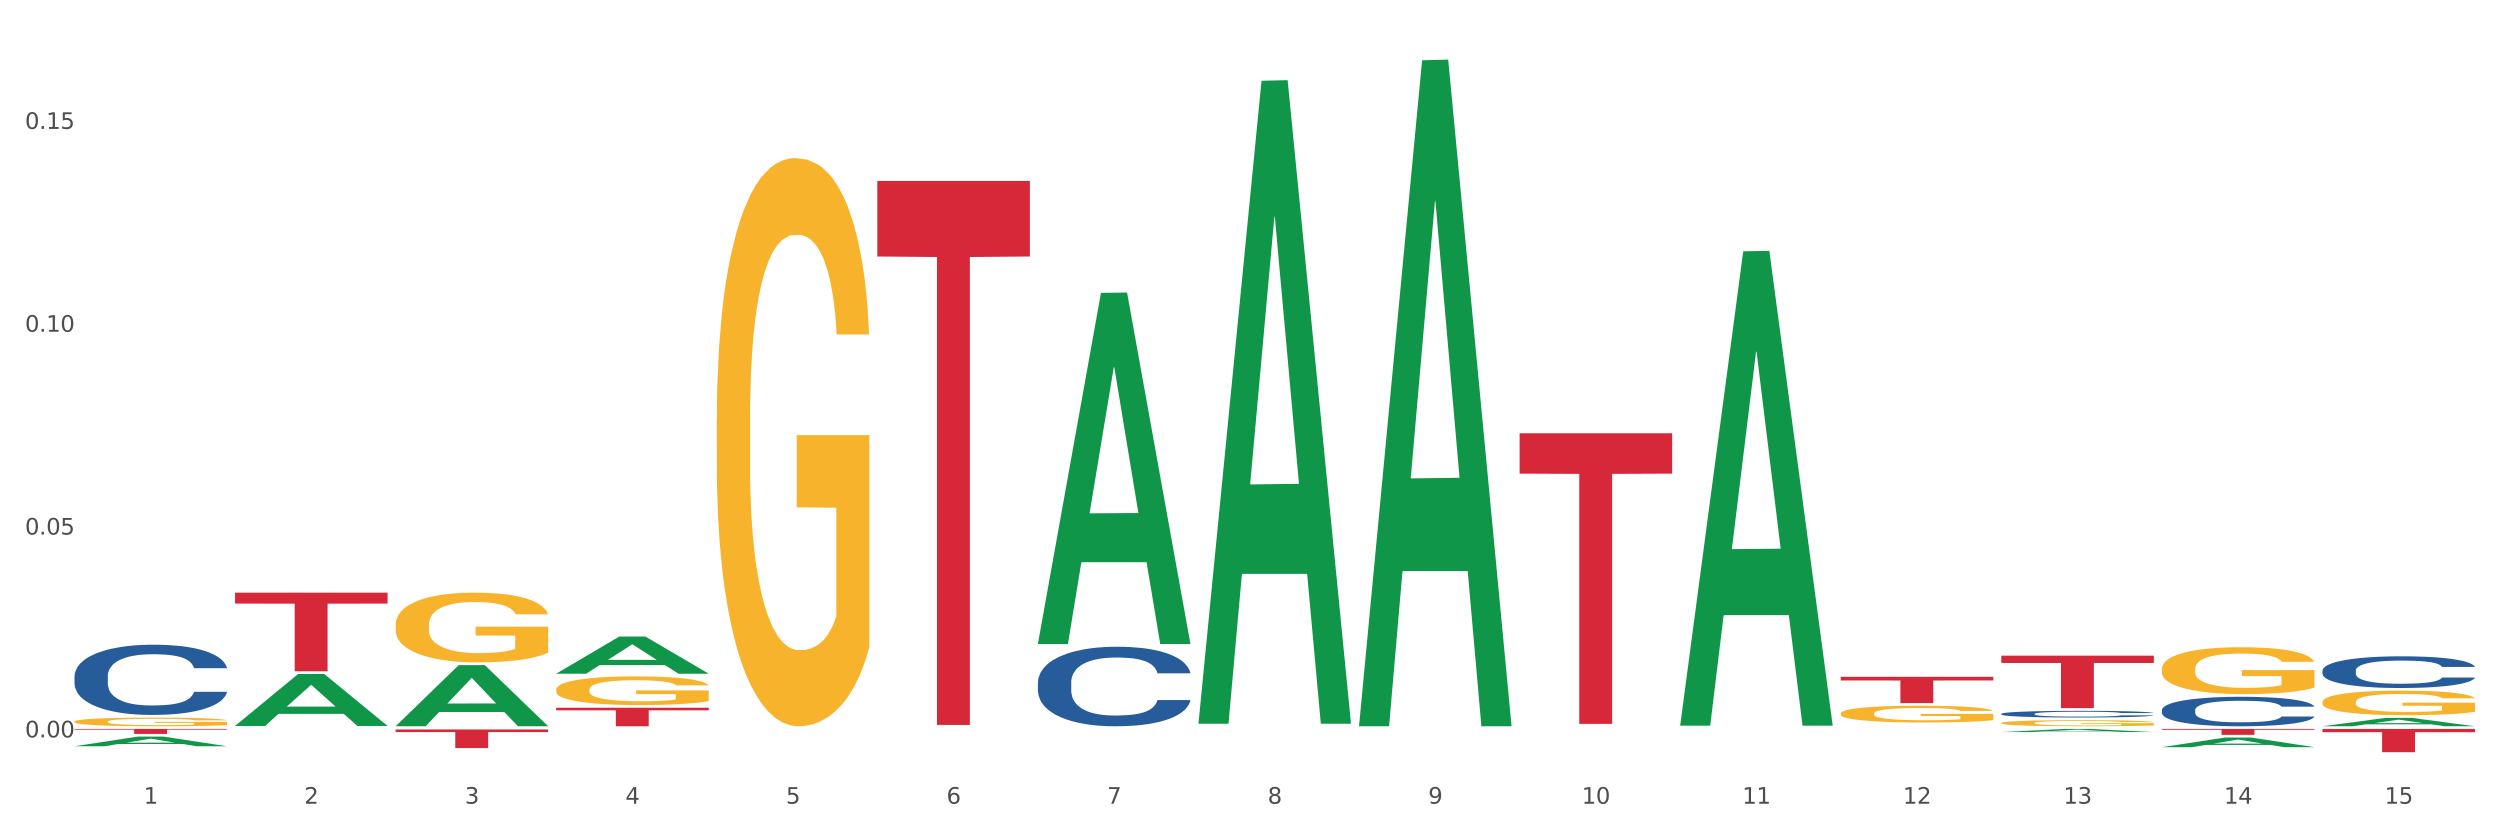 <?xml version="1.0" encoding="utf-8" standalone="no"?>
<!DOCTYPE svg PUBLIC "-//W3C//DTD SVG 1.1//EN"
  "http://www.w3.org/Graphics/SVG/1.1/DTD/svg11.dtd">
<svg xmlns:xlink="http://www.w3.org/1999/xlink" width="1080pt" height="360pt" viewBox="0 0 1080 360" xmlns="http://www.w3.org/2000/svg" version="1.1">
 <rect x="0" y="0" width="1080" height="360" fill="#333333" stroke="none"/>
 <defs>
  <style type="text/css">*{stroke-linejoin: round; stroke-linecap: butt}</style>
 </defs>
 <g id="figure_1">
  <g id="patch_1">
   <path d="M 0 360 
L 1080 360 
L 1080 0 
L 0 0 
z
" style="fill: #ffffff; stroke: #ffffff; stroke-linejoin: miter"/>
  </g>
  <g id="axes_1">
   <g id="matplotlib.axis_1">
    <g id="xtick_1">
     <g id="text_1">
      <!-- 1 -->
      <g style="fill: #4d4d4d" transform="translate(62.07 347.204) scale(0.096 -0.096)">
       <defs>
        <path id="DejaVuSans-31" d="M 794 531 
L 1825 531 
L 1825 4091 
L 703 3866 
L 703 4441 
L 1819 4666 
L 2450 4666 
L 2450 531 
L 3481 531 
L 3481 0 
L 794 0 
L 794 531 
z
" transform="scale(0.016)"/>
       </defs>
       <use xlink:href="#DejaVuSans-31"/>
      </g>
     </g>
    </g>
    <g id="xtick_2">
     <g id="text_2">
      <!-- 2 -->
      <g style="fill: #4d4d4d" transform="translate(131.436 347.204) scale(0.096 -0.096)">
       <defs>
        <path id="DejaVuSans-32" d="M 1228 531 
L 3431 531 
L 3431 0 
L 469 0 
L 469 531 
Q 828 903 1448 1529 
Q 2069 2156 2228 2338 
Q 2531 2678 2651 2914 
Q 2772 3150 2772 3378 
Q 2772 3750 2511 3984 
Q 2250 4219 1831 4219 
Q 1534 4219 1204 4116 
Q 875 4013 500 3803 
L 500 4441 
Q 881 4594 1212 4672 
Q 1544 4750 1819 4750 
Q 2544 4750 2975 4387 
Q 3406 4025 3406 3419 
Q 3406 3131 3298 2873 
Q 3191 2616 2906 2266 
Q 2828 2175 2409 1742 
Q 1991 1309 1228 531 
z
" transform="scale(0.016)"/>
       </defs>
       <use xlink:href="#DejaVuSans-32"/>
      </g>
     </g>
    </g>
    <g id="xtick_3">
     <g id="text_3">
      <!-- 3 -->
      <g style="fill: #4d4d4d" transform="translate(200.802 347.204) scale(0.096 -0.096)">
       <defs>
        <path id="DejaVuSans-33" d="M 2597 2516 
Q 3050 2419 3304 2112 
Q 3559 1806 3559 1356 
Q 3559 666 3084 287 
Q 2609 -91 1734 -91 
Q 1441 -91 1130 -33 
Q 819 25 488 141 
L 488 750 
Q 750 597 1062 519 
Q 1375 441 1716 441 
Q 2309 441 2620 675 
Q 2931 909 2931 1356 
Q 2931 1769 2642 2001 
Q 2353 2234 1838 2234 
L 1294 2234 
L 1294 2753 
L 1863 2753 
Q 2328 2753 2575 2939 
Q 2822 3125 2822 3475 
Q 2822 3834 2567 4026 
Q 2313 4219 1838 4219 
Q 1578 4219 1281 4162 
Q 984 4106 628 3988 
L 628 4550 
Q 988 4650 1302 4700 
Q 1616 4750 1894 4750 
Q 2613 4750 3031 4423 
Q 3450 4097 3450 3541 
Q 3450 3153 3228 2886 
Q 3006 2619 2597 2516 
z
" transform="scale(0.016)"/>
       </defs>
       <use xlink:href="#DejaVuSans-33"/>
      </g>
     </g>
    </g>
    <g id="xtick_4">
     <g id="text_4">
      <!-- 4 -->
      <g style="fill: #4d4d4d" transform="translate(270.169 347.204) scale(0.096 -0.096)">
       <defs>
        <path id="DejaVuSans-34" d="M 2419 4116 
L 825 1625 
L 2419 1625 
L 2419 4116 
z
M 2253 4666 
L 3047 4666 
L 3047 1625 
L 3713 1625 
L 3713 1100 
L 3047 1100 
L 3047 0 
L 2419 0 
L 2419 1100 
L 313 1100 
L 313 1709 
L 2253 4666 
z
" transform="scale(0.016)"/>
       </defs>
       <use xlink:href="#DejaVuSans-34"/>
      </g>
     </g>
    </g>
    <g id="xtick_5">
     <g id="text_5">
      <!-- 5 -->
      <g style="fill: #4d4d4d" transform="translate(339.535 347.204) scale(0.096 -0.096)">
       <defs>
        <path id="DejaVuSans-35" d="M 691 4666 
L 3169 4666 
L 3169 4134 
L 1269 4134 
L 1269 2991 
Q 1406 3038 1543 3061 
Q 1681 3084 1819 3084 
Q 2600 3084 3056 2656 
Q 3513 2228 3513 1497 
Q 3513 744 3044 326 
Q 2575 -91 1722 -91 
Q 1428 -91 1123 -41 
Q 819 9 494 109 
L 494 744 
Q 775 591 1075 516 
Q 1375 441 1709 441 
Q 2250 441 2565 725 
Q 2881 1009 2881 1497 
Q 2881 1984 2565 2268 
Q 2250 2553 1709 2553 
Q 1456 2553 1204 2497 
Q 953 2441 691 2322 
L 691 4666 
z
" transform="scale(0.016)"/>
       </defs>
       <use xlink:href="#DejaVuSans-35"/>
      </g>
     </g>
    </g>
    <g id="xtick_6">
     <g id="text_6">
      <!-- 6 -->
      <g style="fill: #4d4d4d" transform="translate(408.901 347.204) scale(0.096 -0.096)">
       <defs>
        <path id="DejaVuSans-36" d="M 2113 2584 
Q 1688 2584 1439 2293 
Q 1191 2003 1191 1497 
Q 1191 994 1439 701 
Q 1688 409 2113 409 
Q 2538 409 2786 701 
Q 3034 994 3034 1497 
Q 3034 2003 2786 2293 
Q 2538 2584 2113 2584 
z
M 3366 4563 
L 3366 3988 
Q 3128 4100 2886 4159 
Q 2644 4219 2406 4219 
Q 1781 4219 1451 3797 
Q 1122 3375 1075 2522 
Q 1259 2794 1537 2939 
Q 1816 3084 2150 3084 
Q 2853 3084 3261 2657 
Q 3669 2231 3669 1497 
Q 3669 778 3244 343 
Q 2819 -91 2113 -91 
Q 1303 -91 875 529 
Q 447 1150 447 2328 
Q 447 3434 972 4092 
Q 1497 4750 2381 4750 
Q 2619 4750 2861 4703 
Q 3103 4656 3366 4563 
z
" transform="scale(0.016)"/>
       </defs>
       <use xlink:href="#DejaVuSans-36"/>
      </g>
     </g>
    </g>
    <g id="xtick_7">
     <g id="text_7">
      <!-- 7 -->
      <g style="fill: #4d4d4d" transform="translate(478.267 347.204) scale(0.096 -0.096)">
       <defs>
        <path id="DejaVuSans-37" d="M 525 4666 
L 3525 4666 
L 3525 4397 
L 1831 0 
L 1172 0 
L 2766 4134 
L 525 4134 
L 525 4666 
z
" transform="scale(0.016)"/>
       </defs>
       <use xlink:href="#DejaVuSans-37"/>
      </g>
     </g>
    </g>
    <g id="xtick_8">
     <g id="text_8">
      <!-- 8 -->
      <g style="fill: #4d4d4d" transform="translate(547.634 347.204) scale(0.096 -0.096)">
       <defs>
        <path id="DejaVuSans-38" d="M 2034 2216 
Q 1584 2216 1326 1975 
Q 1069 1734 1069 1313 
Q 1069 891 1326 650 
Q 1584 409 2034 409 
Q 2484 409 2743 651 
Q 3003 894 3003 1313 
Q 3003 1734 2745 1975 
Q 2488 2216 2034 2216 
z
M 1403 2484 
Q 997 2584 770 2862 
Q 544 3141 544 3541 
Q 544 4100 942 4425 
Q 1341 4750 2034 4750 
Q 2731 4750 3128 4425 
Q 3525 4100 3525 3541 
Q 3525 3141 3298 2862 
Q 3072 2584 2669 2484 
Q 3125 2378 3379 2068 
Q 3634 1759 3634 1313 
Q 3634 634 3220 271 
Q 2806 -91 2034 -91 
Q 1263 -91 848 271 
Q 434 634 434 1313 
Q 434 1759 690 2068 
Q 947 2378 1403 2484 
z
M 1172 3481 
Q 1172 3119 1398 2916 
Q 1625 2713 2034 2713 
Q 2441 2713 2670 2916 
Q 2900 3119 2900 3481 
Q 2900 3844 2670 4047 
Q 2441 4250 2034 4250 
Q 1625 4250 1398 4047 
Q 1172 3844 1172 3481 
z
" transform="scale(0.016)"/>
       </defs>
       <use xlink:href="#DejaVuSans-38"/>
      </g>
     </g>
    </g>
    <g id="xtick_9">
     <g id="text_9">
      <!-- 9 -->
      <g style="fill: #4d4d4d" transform="translate(617 347.204) scale(0.096 -0.096)">
       <defs>
        <path id="DejaVuSans-39" d="M 703 97 
L 703 672 
Q 941 559 1184 500 
Q 1428 441 1663 441 
Q 2288 441 2617 861 
Q 2947 1281 2994 2138 
Q 2813 1869 2534 1725 
Q 2256 1581 1919 1581 
Q 1219 1581 811 2004 
Q 403 2428 403 3163 
Q 403 3881 828 4315 
Q 1253 4750 1959 4750 
Q 2769 4750 3195 4129 
Q 3622 3509 3622 2328 
Q 3622 1225 3098 567 
Q 2575 -91 1691 -91 
Q 1453 -91 1209 -44 
Q 966 3 703 97 
z
M 1959 2075 
Q 2384 2075 2632 2365 
Q 2881 2656 2881 3163 
Q 2881 3666 2632 3958 
Q 2384 4250 1959 4250 
Q 1534 4250 1286 3958 
Q 1038 3666 1038 3163 
Q 1038 2656 1286 2365 
Q 1534 2075 1959 2075 
z
" transform="scale(0.016)"/>
       </defs>
       <use xlink:href="#DejaVuSans-39"/>
      </g>
     </g>
    </g>
    <g id="xtick_10">
     <g id="text_10">
      <!-- 10 -->
      <g style="fill: #4d4d4d" transform="translate(683.312 347.204) scale(0.096 -0.096)">
       <defs>
        <path id="DejaVuSans-30" d="M 2034 4250 
Q 1547 4250 1301 3770 
Q 1056 3291 1056 2328 
Q 1056 1369 1301 889 
Q 1547 409 2034 409 
Q 2525 409 2770 889 
Q 3016 1369 3016 2328 
Q 3016 3291 2770 3770 
Q 2525 4250 2034 4250 
z
M 2034 4750 
Q 2819 4750 3233 4129 
Q 3647 3509 3647 2328 
Q 3647 1150 3233 529 
Q 2819 -91 2034 -91 
Q 1250 -91 836 529 
Q 422 1150 422 2328 
Q 422 3509 836 4129 
Q 1250 4750 2034 4750 
z
" transform="scale(0.016)"/>
       </defs>
       <use xlink:href="#DejaVuSans-31"/>
       <use xlink:href="#DejaVuSans-30" transform="translate(63.623 0)"/>
      </g>
     </g>
    </g>
    <g id="xtick_11">
     <g id="text_11">
      <!-- 11 -->
      <g style="fill: #4d4d4d" transform="translate(752.678 347.204) scale(0.096 -0.096)">
       <use xlink:href="#DejaVuSans-31"/>
       <use xlink:href="#DejaVuSans-31" transform="translate(63.623 0)"/>
      </g>
     </g>
    </g>
    <g id="xtick_12">
     <g id="text_12">
      <!-- 12 -->
      <g style="fill: #4d4d4d" transform="translate(822.044 347.204) scale(0.096 -0.096)">
       <use xlink:href="#DejaVuSans-31"/>
       <use xlink:href="#DejaVuSans-32" transform="translate(63.623 0)"/>
      </g>
     </g>
    </g>
    <g id="xtick_13">
     <g id="text_13">
      <!-- 13 -->
      <g style="fill: #4d4d4d" transform="translate(891.411 347.204) scale(0.096 -0.096)">
       <use xlink:href="#DejaVuSans-31"/>
       <use xlink:href="#DejaVuSans-33" transform="translate(63.623 0)"/>
      </g>
     </g>
    </g>
    <g id="xtick_14">
     <g id="text_14">
      <!-- 14 -->
      <g style="fill: #4d4d4d" transform="translate(960.777 347.204) scale(0.096 -0.096)">
       <use xlink:href="#DejaVuSans-31"/>
       <use xlink:href="#DejaVuSans-34" transform="translate(63.623 0)"/>
      </g>
     </g>
    </g>
    <g id="xtick_15">
     <g id="text_15">
      <!-- 15 -->
      <g style="fill: #4d4d4d" transform="translate(1030.143 347.204) scale(0.096 -0.096)">
       <use xlink:href="#DejaVuSans-31"/>
       <use xlink:href="#DejaVuSans-35" transform="translate(63.623 0)"/>
      </g>
     </g>
    </g>
    <g id="xtick_16"/>
    <g id="xtick_17"/>
    <g id="xtick_18"/>
    <g id="xtick_19"/>
    <g id="xtick_20"/>
    <g id="xtick_21"/>
    <g id="xtick_22"/>
    <g id="xtick_23"/>
    <g id="xtick_24"/>
    <g id="xtick_25"/>
    <g id="xtick_26"/>
    <g id="xtick_27"/>
    <g id="xtick_28"/>
    <g id="xtick_29"/>
   </g>
   <g id="matplotlib.axis_2">
    <g id="ytick_1">
     <g id="text_16">
      <!-- 0.00 -->
      <g style="fill: #4d4d4d" transform="translate(10.8 318.553) scale(0.096 -0.096)">
       <defs>
        <path id="DejaVuSans-2e" d="M 684 794 
L 1344 794 
L 1344 0 
L 684 0 
L 684 794 
z
" transform="scale(0.016)"/>
       </defs>
       <use xlink:href="#DejaVuSans-30"/>
       <use xlink:href="#DejaVuSans-2e" transform="translate(63.623 0)"/>
       <use xlink:href="#DejaVuSans-30" transform="translate(95.41 0)"/>
       <use xlink:href="#DejaVuSans-30" transform="translate(159.033 0)"/>
      </g>
     </g>
    </g>
    <g id="ytick_2">
     <g id="text_17">
      <!-- 0.05 -->
      <g style="fill: #4d4d4d" transform="translate(10.8 230.93) scale(0.096 -0.096)">
       <use xlink:href="#DejaVuSans-30"/>
       <use xlink:href="#DejaVuSans-2e" transform="translate(63.623 0)"/>
       <use xlink:href="#DejaVuSans-30" transform="translate(95.41 0)"/>
       <use xlink:href="#DejaVuSans-35" transform="translate(159.033 0)"/>
      </g>
     </g>
    </g>
    <g id="ytick_3">
     <g id="text_18">
      <!-- 0.10 -->
      <g style="fill: #4d4d4d" transform="translate(10.8 143.308) scale(0.096 -0.096)">
       <use xlink:href="#DejaVuSans-30"/>
       <use xlink:href="#DejaVuSans-2e" transform="translate(63.623 0)"/>
       <use xlink:href="#DejaVuSans-31" transform="translate(95.41 0)"/>
       <use xlink:href="#DejaVuSans-30" transform="translate(159.033 0)"/>
      </g>
     </g>
    </g>
    <g id="ytick_4">
     <g id="text_19">
      <!-- 0.15 -->
      <g style="fill: #4d4d4d" transform="translate(10.8 55.685) scale(0.096 -0.096)">
       <use xlink:href="#DejaVuSans-30"/>
       <use xlink:href="#DejaVuSans-2e" transform="translate(63.623 0)"/>
       <use xlink:href="#DejaVuSans-31" transform="translate(95.41 0)"/>
       <use xlink:href="#DejaVuSans-35" transform="translate(159.033 0)"/>
      </g>
     </g>
    </g>
    <g id="ytick_5"/>
    <g id="ytick_6"/>
    <g id="ytick_7"/>
   </g>
   <g id="PolyCollection_1">
    <path d="M 32.175 322.382 
L 32.243 322.378 
L 59.417 318.226 
L 70.695 318.222 
L 98.073 322.39 
L 85.029 322.39 
L 79.119 321.42 
L 51.061 321.42 
L 50.857 321.435 
L 45.151 322.39 
L 32.175 322.39 
L 32.175 322.382 
L 54.594 320.84 
L 75.586 320.837 
L 65.192 319.111 
L 65.056 319.103 
L 64.92 319.115 
L 54.526 320.837 
L 54.594 320.84 
L 32.175 322.382 
z
" clip-path="url(#p4301904e2d)" style="fill: #109648"/>
    <path d="M 101.541 313.576 
L 101.609 313.554 
L 128.784 291.165 
L 140.061 291.144 
L 167.439 313.618 
L 154.395 313.618 
L 148.485 308.384 
L 120.427 308.384 
L 120.224 308.469 
L 114.517 313.618 
L 101.541 313.618 
L 101.541 313.576 
L 123.96 305.261 
L 144.952 305.24 
L 134.558 295.934 
L 134.422 295.892 
L 134.286 295.955 
L 123.892 305.24 
L 123.96 305.261 
L 101.541 313.576 
z
" clip-path="url(#p4301904e2d)" style="fill: #109648"/>
    <path d="M 448.372 277.948 
L 448.44 277.806 
L 475.615 126.516 
L 486.892 126.374 
L 514.27 278.233 
L 501.227 278.233 
L 495.316 242.871 
L 467.259 242.871 
L 467.055 243.441 
L 461.348 278.233 
L 448.372 278.233 
L 448.372 277.948 
L 470.791 221.767 
L 491.783 221.625 
L 481.389 158.742 
L 481.253 158.457 
L 481.117 158.884 
L 470.723 221.625 
L 470.791 221.767 
L 448.372 277.948 
z
" clip-path="url(#p4301904e2d)" style="fill: #109648"/>
    <path d="M 933.936 322.776 
L 934.004 322.772 
L 961.178 318.624 
L 972.456 318.62 
L 999.834 322.783 
L 986.79 322.783 
L 980.88 321.814 
L 952.822 321.814 
L 952.618 321.83 
L 946.912 322.783 
L 933.936 322.783 
L 933.936 322.776 
L 956.355 321.235 
L 977.347 321.231 
L 966.953 319.507 
L 966.817 319.5 
L 966.681 319.511 
L 956.287 321.231 
L 956.355 321.235 
L 933.936 322.776 
z
" clip-path="url(#p4301904e2d)" style="fill: #109648"/>
    <path d="M 864.57 316.257 
L 864.638 316.255 
L 891.812 314.907 
L 903.089 314.906 
L 930.468 316.259 
L 917.424 316.259 
L 911.513 315.944 
L 883.456 315.944 
L 883.252 315.949 
L 877.545 316.259 
L 864.57 316.259 
L 864.57 316.257 
L 886.989 315.756 
L 907.981 315.755 
L 897.587 315.194 
L 897.451 315.192 
L 897.315 315.196 
L 886.921 315.755 
L 886.989 315.756 
L 864.57 316.257 
z
" clip-path="url(#p4301904e2d)" style="fill: #109648"/>
    <path d="M 725.837 313.103 
L 725.905 312.911 
L 753.08 108.565 
L 764.357 108.372 
L 791.735 313.489 
L 778.691 313.489 
L 772.781 265.724 
L 744.723 265.724 
L 744.52 266.495 
L 738.813 313.489 
L 725.837 313.489 
L 725.837 313.103 
L 748.256 237.22 
L 769.248 237.027 
L 758.854 152.092 
L 758.718 151.707 
L 758.582 152.284 
L 748.188 237.027 
L 748.256 237.22 
L 725.837 313.103 
z
" clip-path="url(#p4301904e2d)" style="fill: #109648"/>
    <path d="M 587.105 313.209 
L 587.173 312.938 
L 614.347 26.03 
L 625.624 25.759 
L 653.003 313.749 
L 639.959 313.749 
L 634.049 246.687 
L 605.991 246.687 
L 605.787 247.769 
L 600.081 313.749 
L 587.105 313.749 
L 587.105 313.209 
L 609.524 206.666 
L 630.516 206.395 
L 620.122 87.143 
L 619.986 86.602 
L 619.85 87.414 
L 609.456 206.395 
L 609.524 206.666 
L 587.105 313.209 
z
" clip-path="url(#p4301904e2d)" style="fill: #109648"/>
    <path d="M 517.739 312.126 
L 517.806 311.865 
L 544.981 34.889 
L 556.258 34.627 
L 583.636 312.648 
L 570.593 312.648 
L 564.682 247.907 
L 536.625 247.907 
L 536.421 248.951 
L 530.714 312.648 
L 517.739 312.648 
L 517.739 312.126 
L 540.157 209.271 
L 561.15 209.01 
L 550.755 93.886 
L 550.62 93.364 
L 550.484 94.147 
L 540.089 209.01 
L 540.157 209.271 
L 517.739 312.126 
z
" clip-path="url(#p4301904e2d)" style="fill: #109648"/>
    <path d="M 1003.302 289.678 
L 1003.38 289.665 
L 1003.38 289.315 
L 1003.614 288.84 
L 1004.47 287.965 
L 1005.561 287.302 
L 1007.43 286.527 
L 1008.443 286.202 
L 1009.767 285.839 
L 1012.494 285.252 
L 1015.609 284.751 
L 1017.79 284.476 
L 1019.426 284.301 
L 1023.087 283.989 
L 1025.19 283.851 
L 1027.371 283.739 
L 1029.241 283.664 
L 1032.356 283.576 
L 1034.849 283.539 
L 1037.731 283.526 
L 1040.146 283.539 
L 1043.339 283.589 
L 1048.013 283.739 
L 1049.805 283.826 
L 1052.219 283.976 
L 1054.712 284.176 
L 1056.737 284.376 
L 1059.074 284.664 
L 1061.489 285.039 
L 1063.825 285.514 
L 1065.461 285.952 
L 1066.785 286.414 
L 1067.954 286.977 
L 1068.811 287.59 
L 1069.2 288.102 
L 1054.945 288.102 
L 1054.556 287.64 
L 1053.777 287.14 
L 1052.998 286.802 
L 1052.141 286.527 
L 1050.817 286.214 
L 1049.649 286.014 
L 1047.701 285.777 
L 1045.91 285.627 
L 1044.43 285.539 
L 1042.638 285.464 
L 1038.822 285.389 
L 1036.095 285.389 
L 1034.382 285.414 
L 1032.278 285.477 
L 1030.487 285.564 
L 1028.384 285.714 
L 1026.748 285.877 
L 1025.112 286.089 
L 1024.178 286.239 
L 1022.775 286.514 
L 1021.841 286.739 
L 1020.594 287.127 
L 1019.893 287.402 
L 1018.647 288.115 
L 1018.102 288.64 
L 1017.868 289.002 
L 1017.712 289.403 
L 1017.712 291.353 
L 1018.18 292.228 
L 1018.569 292.603 
L 1019.192 293.028 
L 1020.361 293.579 
L 1022.074 294.116 
L 1023.866 294.504 
L 1025.346 294.741 
L 1026.748 294.916 
L 1028.15 295.054 
L 1029.864 295.179 
L 1031.266 295.254 
L 1033.369 295.329 
L 1035.862 295.366 
L 1037.809 295.366 
L 1041.781 295.304 
L 1043.573 295.241 
L 1045.287 295.154 
L 1047.156 295.016 
L 1048.636 294.866 
L 1049.493 294.754 
L 1050.895 294.516 
L 1051.986 294.266 
L 1052.92 293.979 
L 1053.543 293.729 
L 1054.244 293.354 
L 1054.79 292.928 
L 1054.945 292.703 
L 1069.2 292.703 
L 1068.888 293.153 
L 1068.343 293.591 
L 1067.253 294.179 
L 1066.396 294.516 
L 1065.072 294.929 
L 1063.67 295.279 
L 1061.722 295.667 
L 1059.931 295.954 
L 1058.061 296.204 
L 1056.036 296.429 
L 1052.375 296.742 
L 1051.051 296.829 
L 1048.247 296.979 
L 1046.066 297.067 
L 1042.872 297.154 
L 1039.6 297.204 
L 1036.173 297.217 
L 1033.135 297.192 
L 1029.786 297.117 
L 1027.683 297.042 
L 1025.346 296.929 
L 1022.62 296.754 
L 1020.049 296.542 
L 1017.634 296.292 
L 1015.376 296.004 
L 1013.272 295.679 
L 1010.546 295.141 
L 1008.521 294.616 
L 1007.041 294.129 
L 1006.028 293.716 
L 1005.016 293.191 
L 1004.47 292.828 
L 1003.614 291.953 
L 1003.302 291.14 
L 1003.302 289.678 
z
" clip-path="url(#p4301904e2d)" style="fill: #255c99"/>
    <path d="M 656.471 187.16 
L 722.369 187.16 
L 722.369 204.607 
L 696.447 204.725 
L 696.447 312.704 
L 682.237 312.704 
L 682.237 204.725 
L 656.471 204.607 
L 656.471 187.278 
L 656.471 187.16 
z
" clip-path="url(#p4301904e2d)" style="fill: #d62839"/>
    <path d="M 933.936 306.735 
L 934.014 306.723 
L 934.014 306.397 
L 934.247 305.955 
L 935.104 305.141 
L 936.195 304.524 
L 938.064 303.803 
L 939.077 303.501 
L 940.401 303.163 
L 943.127 302.616 
L 946.243 302.151 
L 948.424 301.895 
L 950.06 301.732 
L 953.721 301.441 
L 955.824 301.314 
L 958.005 301.209 
L 959.874 301.139 
L 962.99 301.058 
L 965.483 301.023 
L 968.365 301.011 
L 970.779 301.023 
L 973.973 301.069 
L 978.647 301.209 
L 980.438 301.29 
L 982.853 301.43 
L 985.346 301.616 
L 987.371 301.802 
L 989.708 302.07 
L 992.122 302.419 
L 994.459 302.861 
L 996.095 303.268 
L 997.419 303.698 
L 998.587 304.222 
L 999.444 304.792 
L 999.834 305.269 
L 985.579 305.269 
L 985.19 304.838 
L 984.411 304.373 
L 983.632 304.059 
L 982.775 303.803 
L 981.451 303.512 
L 980.283 303.326 
L 978.335 303.105 
L 976.544 302.965 
L 975.064 302.884 
L 973.272 302.814 
L 969.455 302.744 
L 966.729 302.744 
L 965.015 302.768 
L 962.912 302.826 
L 961.121 302.907 
L 959.018 303.047 
L 957.382 303.198 
L 955.746 303.396 
L 954.811 303.535 
L 953.409 303.791 
L 952.475 304.001 
L 951.228 304.361 
L 950.527 304.617 
L 949.281 305.28 
L 948.736 305.769 
L 948.502 306.106 
L 948.346 306.479 
L 948.346 308.293 
L 948.814 309.108 
L 949.203 309.457 
L 949.826 309.852 
L 950.995 310.364 
L 952.708 310.864 
L 954.5 311.225 
L 955.98 311.446 
L 957.382 311.609 
L 958.784 311.737 
L 960.498 311.853 
L 961.9 311.923 
L 964.003 311.993 
L 966.495 312.028 
L 968.443 312.028 
L 972.415 311.969 
L 974.207 311.911 
L 975.92 311.83 
L 977.79 311.702 
L 979.27 311.562 
L 980.127 311.458 
L 981.529 311.237 
L 982.619 311.004 
L 983.554 310.736 
L 984.177 310.504 
L 984.878 310.155 
L 985.423 309.759 
L 985.579 309.55 
L 999.834 309.55 
L 999.522 309.969 
L 998.977 310.376 
L 997.886 310.923 
L 997.03 311.237 
L 995.705 311.621 
L 994.303 311.946 
L 992.356 312.307 
L 990.564 312.574 
L 988.695 312.807 
L 986.67 313.016 
L 983.009 313.307 
L 981.685 313.389 
L 978.88 313.528 
L 976.699 313.61 
L 973.506 313.691 
L 970.234 313.738 
L 966.807 313.749 
L 963.769 313.726 
L 960.42 313.656 
L 958.317 313.587 
L 955.98 313.482 
L 953.253 313.319 
L 950.683 313.121 
L 948.268 312.889 
L 946.009 312.621 
L 943.906 312.318 
L 941.18 311.818 
L 939.155 311.33 
L 937.675 310.876 
L 936.662 310.492 
L 935.65 310.003 
L 935.104 309.666 
L 934.247 308.852 
L 933.936 308.096 
L 933.936 306.735 
z
" clip-path="url(#p4301904e2d)" style="fill: #255c99"/>
    <path d="M 864.57 308.377 
L 864.648 308.375 
L 864.648 308.301 
L 864.881 308.2 
L 865.738 308.015 
L 866.829 307.875 
L 868.698 307.711 
L 869.711 307.642 
L 871.035 307.566 
L 873.761 307.442 
L 876.877 307.336 
L 879.058 307.278 
L 880.694 307.241 
L 884.355 307.175 
L 886.458 307.146 
L 888.639 307.122 
L 890.508 307.106 
L 893.624 307.087 
L 896.117 307.079 
L 898.999 307.077 
L 901.413 307.079 
L 904.607 307.09 
L 909.281 307.122 
L 911.072 307.14 
L 913.487 307.172 
L 915.979 307.214 
L 918.005 307.257 
L 920.341 307.317 
L 922.756 307.397 
L 925.093 307.497 
L 926.729 307.59 
L 928.053 307.687 
L 929.221 307.806 
L 930.078 307.936 
L 930.468 308.044 
L 916.213 308.044 
L 915.824 307.946 
L 915.045 307.841 
L 914.266 307.769 
L 913.409 307.711 
L 912.085 307.645 
L 910.916 307.603 
L 908.969 307.553 
L 907.177 307.521 
L 905.697 307.502 
L 903.906 307.486 
L 900.089 307.471 
L 897.363 307.471 
L 895.649 307.476 
L 893.546 307.489 
L 891.754 307.508 
L 889.651 307.539 
L 888.016 307.574 
L 886.38 307.619 
L 885.445 307.65 
L 884.043 307.708 
L 883.108 307.756 
L 881.862 307.838 
L 881.161 307.896 
L 879.915 308.047 
L 879.369 308.158 
L 879.136 308.234 
L 878.98 308.319 
L 878.98 308.731 
L 879.447 308.916 
L 879.837 308.996 
L 880.46 309.086 
L 881.628 309.202 
L 883.342 309.315 
L 885.134 309.397 
L 886.614 309.448 
L 888.016 309.485 
L 889.418 309.514 
L 891.131 309.54 
L 892.533 309.556 
L 894.637 309.572 
L 897.129 309.58 
L 899.076 309.58 
L 903.049 309.567 
L 904.841 309.553 
L 906.554 309.535 
L 908.424 309.506 
L 909.904 309.474 
L 910.76 309.45 
L 912.163 309.4 
L 913.253 309.347 
L 914.188 309.286 
L 914.811 309.234 
L 915.512 309.154 
L 916.057 309.064 
L 916.213 309.017 
L 930.468 309.017 
L 930.156 309.112 
L 929.611 309.204 
L 928.52 309.329 
L 927.663 309.4 
L 926.339 309.487 
L 924.937 309.561 
L 922.99 309.643 
L 921.198 309.704 
L 919.329 309.757 
L 917.304 309.804 
L 913.643 309.871 
L 912.318 309.889 
L 909.514 309.921 
L 907.333 309.939 
L 904.14 309.958 
L 900.868 309.968 
L 897.441 309.971 
L 894.403 309.966 
L 891.053 309.95 
L 888.95 309.934 
L 886.614 309.91 
L 883.887 309.873 
L 881.317 309.828 
L 878.902 309.775 
L 876.643 309.715 
L 874.54 309.646 
L 871.814 309.532 
L 869.789 309.421 
L 868.309 309.318 
L 867.296 309.231 
L 866.283 309.12 
L 865.738 309.043 
L 864.881 308.858 
L 864.57 308.686 
L 864.57 308.377 
z
" clip-path="url(#p4301904e2d)" style="fill: #255c99"/>
    <path d="M 448.372 294.828 
L 448.45 294.797 
L 448.45 293.918 
L 448.684 292.726 
L 449.541 290.529 
L 450.631 288.866 
L 452.501 286.921 
L 453.513 286.105 
L 454.837 285.195 
L 457.564 283.72 
L 460.679 282.465 
L 462.861 281.775 
L 464.496 281.335 
L 468.157 280.551 
L 470.26 280.206 
L 472.441 279.923 
L 474.311 279.735 
L 477.427 279.516 
L 479.919 279.421 
L 482.801 279.39 
L 485.216 279.421 
L 488.41 279.547 
L 493.083 279.923 
L 494.875 280.143 
L 497.289 280.52 
L 499.782 281.022 
L 501.807 281.524 
L 504.144 282.245 
L 506.559 283.187 
L 508.896 284.379 
L 510.531 285.477 
L 511.856 286.638 
L 513.024 288.05 
L 513.881 289.588 
L 514.27 290.874 
L 500.016 290.874 
L 499.626 289.713 
L 498.847 288.458 
L 498.068 287.611 
L 497.212 286.921 
L 495.887 286.136 
L 494.719 285.634 
L 492.772 285.038 
L 490.98 284.662 
L 489.5 284.442 
L 487.709 284.254 
L 483.892 284.065 
L 481.165 284.065 
L 479.452 284.128 
L 477.349 284.285 
L 475.557 284.505 
L 473.454 284.881 
L 471.818 285.289 
L 470.183 285.823 
L 469.248 286.199 
L 467.846 286.889 
L 466.911 287.454 
L 465.665 288.427 
L 464.964 289.117 
L 463.717 290.906 
L 463.172 292.224 
L 462.938 293.134 
L 462.783 294.138 
L 462.783 299.033 
L 463.25 301.229 
L 463.639 302.171 
L 464.263 303.238 
L 465.431 304.618 
L 467.145 305.968 
L 468.936 306.94 
L 470.416 307.536 
L 471.818 307.976 
L 473.22 308.321 
L 474.934 308.635 
L 476.336 308.823 
L 478.439 309.011 
L 480.932 309.105 
L 482.879 309.105 
L 486.852 308.948 
L 488.643 308.792 
L 490.357 308.572 
L 492.226 308.227 
L 493.706 307.85 
L 494.563 307.568 
L 495.965 306.972 
L 497.056 306.344 
L 497.99 305.622 
L 498.614 304.995 
L 499.315 304.053 
L 499.86 302.987 
L 500.016 302.422 
L 514.27 302.422 
L 513.959 303.551 
L 513.413 304.65 
L 512.323 306.124 
L 511.466 306.972 
L 510.142 308.007 
L 508.74 308.886 
L 506.792 309.858 
L 505.001 310.58 
L 503.131 311.208 
L 501.106 311.773 
L 497.445 312.557 
L 496.121 312.777 
L 493.317 313.153 
L 491.136 313.373 
L 487.942 313.592 
L 484.671 313.718 
L 481.243 313.749 
L 478.206 313.687 
L 474.856 313.498 
L 472.753 313.31 
L 470.416 313.028 
L 467.69 312.588 
L 465.119 312.055 
L 462.705 311.427 
L 460.446 310.706 
L 458.343 309.89 
L 455.616 308.541 
L 453.591 307.223 
L 452.111 305.999 
L 451.099 304.963 
L 450.086 303.646 
L 449.541 302.736 
L 448.684 300.539 
L 448.372 298.499 
L 448.372 294.828 
z
" clip-path="url(#p4301904e2d)" style="fill: #255c99"/>
    <path d="M 32.175 292.146 
L 32.253 292.119 
L 32.253 291.343 
L 32.487 290.29 
L 33.343 288.35 
L 34.434 286.881 
L 36.303 285.163 
L 37.316 284.442 
L 38.64 283.639 
L 41.366 282.336 
L 44.482 281.228 
L 46.663 280.618 
L 48.299 280.23 
L 51.96 279.537 
L 54.063 279.232 
L 56.244 278.983 
L 58.114 278.817 
L 61.229 278.623 
L 63.722 278.54 
L 66.604 278.512 
L 69.019 278.54 
L 72.212 278.65 
L 76.886 278.983 
L 78.677 279.177 
L 81.092 279.509 
L 83.585 279.953 
L 85.61 280.396 
L 87.947 281.034 
L 90.361 281.865 
L 92.698 282.918 
L 94.334 283.888 
L 95.658 284.913 
L 96.827 286.16 
L 97.683 287.518 
L 98.073 288.655 
L 83.818 288.655 
L 83.429 287.629 
L 82.65 286.521 
L 81.871 285.772 
L 81.014 285.163 
L 79.69 284.47 
L 78.522 284.027 
L 76.574 283.5 
L 74.783 283.168 
L 73.303 282.974 
L 71.511 282.807 
L 67.694 282.641 
L 64.968 282.641 
L 63.255 282.696 
L 61.151 282.835 
L 59.36 283.029 
L 57.257 283.361 
L 55.621 283.722 
L 53.985 284.193 
L 53.05 284.525 
L 51.648 285.135 
L 50.714 285.634 
L 49.467 286.493 
L 48.766 287.103 
L 47.52 288.682 
L 46.975 289.846 
L 46.741 290.65 
L 46.585 291.537 
L 46.585 295.86 
L 47.053 297.8 
L 47.442 298.631 
L 48.065 299.573 
L 49.234 300.793 
L 50.947 301.984 
L 52.739 302.843 
L 54.219 303.37 
L 55.621 303.758 
L 57.023 304.063 
L 58.737 304.34 
L 60.139 304.506 
L 62.242 304.672 
L 64.734 304.755 
L 66.682 304.755 
L 70.654 304.617 
L 72.446 304.478 
L 74.16 304.284 
L 76.029 303.979 
L 77.509 303.647 
L 78.366 303.397 
L 79.768 302.871 
L 80.858 302.317 
L 81.793 301.679 
L 82.416 301.125 
L 83.117 300.294 
L 83.663 299.351 
L 83.818 298.853 
L 98.073 298.853 
L 97.761 299.85 
L 97.216 300.82 
L 96.126 302.123 
L 95.269 302.871 
L 93.945 303.785 
L 92.542 304.561 
L 90.595 305.42 
L 88.804 306.058 
L 86.934 306.612 
L 84.909 307.111 
L 81.248 307.804 
L 79.924 307.998 
L 77.12 308.33 
L 74.939 308.524 
L 71.745 308.718 
L 68.473 308.829 
L 65.046 308.857 
L 62.008 308.801 
L 58.659 308.635 
L 56.556 308.469 
L 54.219 308.219 
L 51.493 307.831 
L 48.922 307.36 
L 46.507 306.806 
L 44.248 306.169 
L 42.145 305.448 
L 39.419 304.257 
L 37.394 303.093 
L 35.914 302.012 
L 34.901 301.097 
L 33.889 299.933 
L 33.343 299.13 
L 32.487 297.19 
L 32.175 295.389 
L 32.175 292.146 
z
" clip-path="url(#p4301904e2d)" style="fill: #255c99"/>
    <path d="M 864.57 283.25 
L 930.468 283.25 
L 930.468 286.401 
L 904.546 286.422 
L 904.546 305.92 
L 890.335 305.92 
L 890.335 286.422 
L 864.57 286.401 
L 864.57 283.272 
L 864.57 283.25 
z
" clip-path="url(#p4301904e2d)" style="fill: #d62839"/>
    <path d="M 795.203 292.392 
L 861.101 292.392 
L 861.101 293.967 
L 835.179 293.978 
L 835.179 303.724 
L 820.969 303.724 
L 820.969 293.978 
L 795.203 293.967 
L 795.203 292.403 
L 795.203 292.392 
z
" clip-path="url(#p4301904e2d)" style="fill: #d62839"/>
    <path d="M 379.006 78.149 
L 444.904 78.149 
L 444.904 110.809 
L 418.982 111.03 
L 418.982 313.174 
L 404.772 313.174 
L 404.772 111.03 
L 379.006 110.809 
L 379.006 78.369 
L 379.006 78.149 
z
" clip-path="url(#p4301904e2d)" style="fill: #d62839"/>
    <path d="M 32.175 311.74 
L 32.253 311.736 
L 32.253 311.614 
L 32.408 311.508 
L 33.186 311.252 
L 34.353 311.04 
L 35.209 310.928 
L 36.065 310.836 
L 37.076 310.744 
L 38.321 310.648 
L 40.578 310.508 
L 41.978 310.436 
L 43.69 310.361 
L 46.802 310.252 
L 49.058 310.191 
L 51.392 310.14 
L 55.204 310.078 
L 57.694 310.051 
L 60.339 310.03 
L 63.529 310.017 
L 65.941 310.013 
L 71.231 310.024 
L 75.744 310.054 
L 77.922 310.078 
L 80.723 310.119 
L 82.201 310.146 
L 84.613 310.201 
L 87.103 310.273 
L 88.815 310.334 
L 91.382 310.45 
L 93.327 310.566 
L 95.116 310.709 
L 96.05 310.808 
L 96.75 310.9 
L 97.373 311.006 
L 97.995 311.173 
L 83.991 311.173 
L 83.446 311.054 
L 82.59 310.941 
L 81.346 310.832 
L 80.256 310.764 
L 78.389 310.679 
L 76.677 310.624 
L 74.888 310.583 
L 72.71 310.549 
L 70.998 310.532 
L 68.586 310.518 
L 63.84 310.522 
L 60.65 310.549 
L 58.472 310.583 
L 57.071 310.614 
L 55.827 310.648 
L 54.426 310.696 
L 52.792 310.767 
L 51.625 310.832 
L 50.458 310.914 
L 49.525 310.996 
L 48.669 311.092 
L 47.969 311.194 
L 47.424 311.3 
L 46.957 311.429 
L 46.568 311.644 
L 46.568 312.112 
L 46.724 312.217 
L 47.113 312.357 
L 47.58 312.463 
L 48.358 312.589 
L 49.058 312.675 
L 50.381 312.797 
L 51.859 312.9 
L 53.026 312.965 
L 54.193 313.019 
L 56.216 313.094 
L 58.472 313.156 
L 60.417 313.193 
L 63.062 313.227 
L 64.852 313.241 
L 66.408 313.248 
L 70.22 313.248 
L 72.943 313.238 
L 75.977 313.214 
L 78.311 313.183 
L 80.256 313.145 
L 82.435 313.084 
L 83.835 313.026 
L 83.835 312.313 
L 66.719 312.31 
L 66.719 311.835 
L 98.073 311.835 
L 98.073 313.227 
L 96.75 313.299 
L 95.272 313.364 
L 93.716 313.422 
L 91.382 313.493 
L 88.581 313.562 
L 86.091 313.609 
L 83.446 313.65 
L 80.334 313.688 
L 76.288 313.722 
L 73.799 313.736 
L 70.687 313.746 
L 67.03 313.749 
L 63.84 313.743 
L 60.728 313.725 
L 57.461 313.695 
L 54.271 313.65 
L 51.859 313.606 
L 49.447 313.551 
L 46.879 313.48 
L 44.857 313.412 
L 43.301 313.35 
L 41.589 313.272 
L 39.722 313.169 
L 38.321 313.077 
L 37.076 312.982 
L 35.754 312.859 
L 34.82 312.753 
L 33.887 312.62 
L 33.342 312.521 
L 32.72 312.368 
L 32.253 312.153 
L 32.175 311.74 
z
" clip-path="url(#p4301904e2d)" style="fill: #f7b32b"/>
    <path d="M 1003.302 314.906 
L 1069.2 314.906 
L 1069.2 316.302 
L 1043.278 316.311 
L 1043.278 324.95 
L 1029.068 324.95 
L 1029.068 316.311 
L 1003.302 316.302 
L 1003.302 314.915 
L 1003.302 314.906 
z
" clip-path="url(#p4301904e2d)" style="fill: #d62839"/>
    <path d="M 933.936 314.906 
L 999.834 314.906 
L 999.834 315.261 
L 973.912 315.264 
L 973.912 317.463 
L 959.702 317.463 
L 959.702 315.264 
L 933.936 315.261 
L 933.936 314.908 
L 933.936 314.906 
z
" clip-path="url(#p4301904e2d)" style="fill: #d62839"/>
    <path d="M 32.175 314.906 
L 98.073 314.906 
L 98.073 315.206 
L 72.151 315.208 
L 72.151 317.066 
L 57.941 317.066 
L 57.941 315.208 
L 32.175 315.206 
L 32.175 314.908 
L 32.175 314.906 
z
" clip-path="url(#p4301904e2d)" style="fill: #d62839"/>
    <path d="M 101.541 256.036 
L 167.439 256.036 
L 167.439 260.754 
L 141.517 260.786 
L 141.517 289.987 
L 127.307 289.987 
L 127.307 260.786 
L 101.541 260.754 
L 101.541 256.068 
L 101.541 256.036 
z
" clip-path="url(#p4301904e2d)" style="fill: #d62839"/>
    <path d="M 240.274 297.93 
L 240.351 297.919 
L 240.351 297.512 
L 240.507 297.161 
L 241.285 296.312 
L 242.452 295.61 
L 243.308 295.236 
L 244.164 294.931 
L 245.175 294.625 
L 246.42 294.308 
L 248.676 293.844 
L 250.077 293.606 
L 251.788 293.357 
L 254.9 292.995 
L 257.157 292.791 
L 259.491 292.621 
L 263.303 292.418 
L 265.793 292.327 
L 268.438 292.259 
L 271.628 292.214 
L 274.04 292.202 
L 279.33 292.236 
L 283.843 292.338 
L 286.021 292.418 
L 288.822 292.553 
L 290.3 292.644 
L 292.712 292.825 
L 295.202 293.063 
L 296.913 293.267 
L 299.481 293.651 
L 301.426 294.036 
L 303.215 294.512 
L 304.149 294.84 
L 304.849 295.146 
L 305.471 295.497 
L 306.094 296.051 
L 292.089 296.051 
L 291.545 295.655 
L 290.689 295.281 
L 289.444 294.919 
L 288.355 294.693 
L 286.488 294.41 
L 284.776 294.229 
L 282.987 294.093 
L 280.808 293.98 
L 279.097 293.923 
L 276.685 293.878 
L 271.939 293.889 
L 268.749 293.98 
L 266.571 294.093 
L 265.17 294.195 
L 263.925 294.308 
L 262.525 294.466 
L 260.891 294.704 
L 259.724 294.919 
L 258.557 295.191 
L 257.623 295.463 
L 256.768 295.78 
L 256.067 296.119 
L 255.523 296.47 
L 255.056 296.9 
L 254.667 297.613 
L 254.667 299.164 
L 254.823 299.515 
L 255.212 299.979 
L 255.678 300.33 
L 256.456 300.749 
L 257.157 301.032 
L 258.479 301.44 
L 259.957 301.779 
L 261.124 301.994 
L 262.291 302.175 
L 264.314 302.424 
L 266.571 302.628 
L 268.516 302.753 
L 271.161 302.866 
L 272.95 302.911 
L 274.506 302.934 
L 278.319 302.934 
L 281.042 302.9 
L 284.076 302.821 
L 286.41 302.719 
L 288.355 302.594 
L 290.533 302.39 
L 291.934 302.198 
L 291.934 299.832 
L 274.818 299.821 
L 274.818 298.247 
L 306.172 298.247 
L 306.172 302.866 
L 304.849 303.104 
L 303.371 303.319 
L 301.815 303.511 
L 299.481 303.749 
L 296.68 303.975 
L 294.19 304.134 
L 291.545 304.27 
L 288.433 304.394 
L 284.387 304.507 
L 281.897 304.553 
L 278.785 304.587 
L 275.129 304.598 
L 271.939 304.575 
L 268.827 304.519 
L 265.559 304.417 
L 262.369 304.27 
L 259.957 304.122 
L 257.546 303.941 
L 254.978 303.704 
L 252.955 303.477 
L 251.399 303.273 
L 249.688 303.013 
L 247.82 302.673 
L 246.42 302.368 
L 245.175 302.051 
L 243.853 301.643 
L 242.919 301.292 
L 241.985 300.851 
L 241.441 300.523 
L 240.818 300.013 
L 240.351 299.3 
L 240.274 297.93 
z
" clip-path="url(#p4301904e2d)" style="fill: #f7b32b"/>
    <path d="M 170.907 269.956 
L 170.985 269.928 
L 170.985 268.938 
L 171.141 268.085 
L 171.919 266.021 
L 173.086 264.315 
L 173.942 263.407 
L 174.798 262.664 
L 175.809 261.921 
L 177.054 261.15 
L 179.31 260.022 
L 180.71 259.444 
L 182.422 258.839 
L 185.534 257.959 
L 187.79 257.463 
L 190.124 257.05 
L 193.937 256.555 
L 196.426 256.335 
L 199.072 256.17 
L 202.261 256.06 
L 204.673 256.032 
L 209.964 256.115 
L 214.476 256.363 
L 216.655 256.555 
L 219.456 256.885 
L 220.934 257.106 
L 223.346 257.546 
L 225.835 258.124 
L 227.547 258.619 
L 230.114 259.554 
L 232.059 260.49 
L 233.849 261.646 
L 234.783 262.444 
L 235.483 263.187 
L 236.105 264.04 
L 236.728 265.388 
L 222.723 265.388 
L 222.179 264.425 
L 221.323 263.517 
L 220.078 262.636 
L 218.989 262.086 
L 217.122 261.398 
L 215.41 260.958 
L 213.62 260.628 
L 211.442 260.352 
L 209.73 260.215 
L 207.319 260.105 
L 202.573 260.132 
L 199.383 260.352 
L 197.204 260.628 
L 195.804 260.875 
L 194.559 261.15 
L 193.159 261.536 
L 191.525 262.114 
L 190.358 262.636 
L 189.191 263.297 
L 188.257 263.957 
L 187.401 264.728 
L 186.701 265.553 
L 186.157 266.406 
L 185.69 267.452 
L 185.301 269.185 
L 185.301 272.955 
L 185.456 273.808 
L 185.845 274.936 
L 186.312 275.789 
L 187.09 276.807 
L 187.79 277.495 
L 189.113 278.486 
L 190.591 279.311 
L 191.758 279.834 
L 192.925 280.274 
L 194.948 280.88 
L 197.204 281.375 
L 199.149 281.678 
L 201.795 281.953 
L 203.584 282.063 
L 205.14 282.118 
L 208.952 282.118 
L 211.675 282.036 
L 214.71 281.843 
L 217.044 281.595 
L 218.989 281.293 
L 221.167 280.797 
L 222.568 280.329 
L 222.568 274.579 
L 205.451 274.551 
L 205.451 270.726 
L 236.805 270.726 
L 236.805 281.953 
L 235.483 282.531 
L 234.004 283.054 
L 232.448 283.521 
L 230.114 284.099 
L 227.314 284.65 
L 224.824 285.035 
L 222.179 285.365 
L 219.067 285.668 
L 215.021 285.943 
L 212.531 286.053 
L 209.419 286.135 
L 205.763 286.163 
L 202.573 286.108 
L 199.461 285.97 
L 196.193 285.723 
L 193.003 285.365 
L 190.591 285.007 
L 188.179 284.567 
L 185.612 283.989 
L 183.589 283.439 
L 182.033 282.944 
L 180.321 282.311 
L 178.454 281.485 
L 177.054 280.742 
L 175.809 279.972 
L 174.486 278.981 
L 173.553 278.128 
L 172.619 277.055 
L 172.074 276.257 
L 171.452 275.019 
L 170.985 273.285 
L 170.907 269.956 
z
" clip-path="url(#p4301904e2d)" style="fill: #f7b32b"/>
    <path d="M 309.64 181.706 
L 309.718 181.482 
L 309.718 173.412 
L 309.873 166.462 
L 310.651 149.649 
L 311.818 135.75 
L 312.674 128.353 
L 313.53 122.3 
L 314.541 116.247 
L 315.786 109.97 
L 318.042 100.779 
L 319.443 96.071 
L 321.155 91.14 
L 324.267 83.966 
L 326.523 79.931 
L 328.857 76.568 
L 332.669 72.533 
L 335.159 70.74 
L 337.804 69.395 
L 340.994 68.498 
L 343.406 68.274 
L 348.696 68.946 
L 353.209 70.964 
L 355.387 72.533 
L 358.188 75.223 
L 359.666 77.017 
L 362.078 80.603 
L 364.568 85.311 
L 366.279 89.346 
L 368.847 96.968 
L 370.792 104.59 
L 372.581 114.005 
L 373.515 120.506 
L 374.215 126.559 
L 374.838 133.509 
L 375.46 144.493 
L 361.456 144.493 
L 360.911 136.647 
L 360.055 129.249 
L 358.81 122.076 
L 357.721 117.592 
L 355.854 111.988 
L 354.142 108.401 
L 352.353 105.711 
L 350.174 103.469 
L 348.463 102.348 
L 346.051 101.452 
L 341.305 101.676 
L 338.115 103.469 
L 335.937 105.711 
L 334.536 107.728 
L 333.292 109.97 
L 331.891 113.109 
L 330.257 117.816 
L 329.09 122.076 
L 327.923 127.456 
L 326.99 132.836 
L 326.134 139.113 
L 325.434 145.838 
L 324.889 152.788 
L 324.422 161.306 
L 324.033 175.429 
L 324.033 206.141 
L 324.189 213.091 
L 324.578 222.282 
L 325.045 229.231 
L 325.823 237.526 
L 326.523 243.13 
L 327.845 251.2 
L 329.324 257.926 
L 330.491 262.185 
L 331.658 265.772 
L 333.681 270.704 
L 335.937 274.739 
L 337.882 277.205 
L 340.527 279.446 
L 342.317 280.343 
L 343.873 280.791 
L 347.685 280.791 
L 350.408 280.119 
L 353.442 278.55 
L 355.776 276.532 
L 357.721 274.066 
L 359.9 270.031 
L 361.3 266.22 
L 361.3 219.368 
L 344.184 219.143 
L 344.184 187.983 
L 375.538 187.983 
L 375.538 279.446 
L 374.215 284.154 
L 372.737 288.413 
L 371.181 292.224 
L 368.847 296.932 
L 366.046 301.415 
L 363.556 304.554 
L 360.911 307.244 
L 357.799 309.71 
L 353.753 311.952 
L 351.264 312.848 
L 348.152 313.521 
L 344.495 313.745 
L 341.305 313.297 
L 338.193 312.176 
L 334.925 310.158 
L 331.736 307.244 
L 329.324 304.33 
L 326.912 300.743 
L 324.344 296.035 
L 322.322 291.552 
L 320.766 287.517 
L 319.054 282.361 
L 317.187 275.635 
L 315.786 269.583 
L 314.541 263.306 
L 313.219 255.235 
L 312.285 248.286 
L 311.352 239.543 
L 310.807 233.042 
L 310.184 222.954 
L 309.718 208.831 
L 309.64 181.706 
z
" clip-path="url(#p4301904e2d)" style="fill: #f7b32b"/>
    <path d="M 170.907 315.131 
L 236.805 315.131 
L 236.805 316.247 
L 210.883 316.254 
L 210.883 323.158 
L 196.673 323.158 
L 196.673 316.254 
L 170.907 316.247 
L 170.907 315.139 
L 170.907 315.131 
z
" clip-path="url(#p4301904e2d)" style="fill: #d62839"/>
    <path d="M 240.274 305.754 
L 306.172 305.754 
L 306.172 306.866 
L 280.25 306.873 
L 280.25 313.749 
L 266.039 313.749 
L 266.039 306.873 
L 240.274 306.866 
L 240.274 305.762 
L 240.274 305.754 
z
" clip-path="url(#p4301904e2d)" style="fill: #d62839"/>
    <path d="M 240.274 291.016 
L 240.342 291.001 
L 267.516 274.994 
L 278.793 274.979 
L 306.172 291.046 
L 293.128 291.046 
L 287.217 287.304 
L 259.16 287.304 
L 258.956 287.365 
L 253.249 291.046 
L 240.274 291.046 
L 240.274 291.016 
L 262.693 285.072 
L 283.685 285.057 
L 273.291 278.404 
L 273.155 278.373 
L 273.019 278.419 
L 262.625 285.057 
L 262.693 285.072 
L 240.274 291.016 
z
" clip-path="url(#p4301904e2d)" style="fill: #109648"/>
    <path d="M 1003.302 303.27 
L 1003.38 303.26 
L 1003.38 302.912 
L 1003.535 302.612 
L 1004.314 301.886 
L 1005.481 301.286 
L 1006.336 300.967 
L 1007.192 300.706 
L 1008.204 300.444 
L 1009.448 300.173 
L 1011.705 299.777 
L 1013.105 299.573 
L 1014.817 299.361 
L 1017.929 299.051 
L 1020.185 298.877 
L 1022.519 298.732 
L 1026.331 298.557 
L 1028.821 298.48 
L 1031.466 298.422 
L 1034.656 298.383 
L 1037.068 298.374 
L 1042.358 298.403 
L 1046.871 298.49 
L 1049.049 298.557 
L 1051.85 298.673 
L 1053.328 298.751 
L 1055.74 298.906 
L 1058.23 299.109 
L 1059.942 299.283 
L 1062.509 299.612 
L 1064.454 299.941 
L 1066.244 300.348 
L 1067.177 300.628 
L 1067.877 300.889 
L 1068.5 301.189 
L 1069.122 301.663 
L 1055.118 301.663 
L 1054.573 301.325 
L 1053.717 301.005 
L 1052.473 300.696 
L 1051.383 300.502 
L 1049.516 300.26 
L 1047.805 300.106 
L 1046.015 299.989 
L 1043.837 299.893 
L 1042.125 299.844 
L 1039.713 299.806 
L 1034.967 299.815 
L 1031.777 299.893 
L 1029.599 299.989 
L 1028.199 300.077 
L 1026.954 300.173 
L 1025.553 300.309 
L 1023.919 300.512 
L 1022.752 300.696 
L 1021.585 300.928 
L 1020.652 301.16 
L 1019.796 301.431 
L 1019.096 301.722 
L 1018.551 302.022 
L 1018.084 302.389 
L 1017.695 302.999 
L 1017.695 304.324 
L 1017.851 304.624 
L 1018.24 305.021 
L 1018.707 305.321 
L 1019.485 305.679 
L 1020.185 305.921 
L 1021.508 306.269 
L 1022.986 306.56 
L 1024.153 306.744 
L 1025.32 306.898 
L 1027.343 307.111 
L 1029.599 307.285 
L 1031.544 307.392 
L 1034.189 307.489 
L 1035.979 307.527 
L 1037.535 307.547 
L 1041.347 307.547 
L 1044.07 307.518 
L 1047.104 307.45 
L 1049.438 307.363 
L 1051.383 307.256 
L 1053.562 307.082 
L 1054.962 306.918 
L 1054.962 304.895 
L 1037.846 304.886 
L 1037.846 303.541 
L 1069.2 303.541 
L 1069.2 307.489 
L 1067.877 307.692 
L 1066.399 307.876 
L 1064.843 308.04 
L 1062.509 308.243 
L 1059.708 308.437 
L 1057.219 308.572 
L 1054.573 308.689 
L 1051.461 308.795 
L 1047.416 308.892 
L 1044.926 308.93 
L 1041.814 308.959 
L 1038.157 308.969 
L 1034.967 308.95 
L 1031.855 308.901 
L 1028.588 308.814 
L 1025.398 308.689 
L 1022.986 308.563 
L 1020.574 308.408 
L 1018.007 308.205 
L 1015.984 308.011 
L 1014.428 307.837 
L 1012.716 307.614 
L 1010.849 307.324 
L 1009.448 307.063 
L 1008.204 306.792 
L 1006.881 306.444 
L 1005.947 306.144 
L 1005.014 305.766 
L 1004.469 305.486 
L 1003.847 305.05 
L 1003.38 304.441 
L 1003.302 303.27 
z
" clip-path="url(#p4301904e2d)" style="fill: #f7b32b"/>
    <path d="M 795.203 308.225 
L 795.281 308.218 
L 795.281 307.98 
L 795.437 307.775 
L 796.215 307.28 
L 797.382 306.87 
L 798.238 306.652 
L 799.094 306.474 
L 800.105 306.295 
L 801.35 306.11 
L 803.606 305.839 
L 805.006 305.7 
L 806.718 305.555 
L 809.83 305.344 
L 812.086 305.225 
L 814.42 305.125 
L 818.233 305.006 
L 820.722 304.954 
L 823.368 304.914 
L 826.557 304.888 
L 828.969 304.881 
L 834.26 304.901 
L 838.772 304.96 
L 840.951 305.006 
L 843.752 305.086 
L 845.23 305.139 
L 847.642 305.244 
L 850.131 305.383 
L 851.843 305.502 
L 854.41 305.727 
L 856.355 305.951 
L 858.145 306.229 
L 859.078 306.421 
L 859.779 306.599 
L 860.401 306.804 
L 861.024 307.128 
L 847.019 307.128 
L 846.475 306.897 
L 845.619 306.678 
L 844.374 306.467 
L 843.285 306.335 
L 841.418 306.17 
L 839.706 306.064 
L 837.916 305.985 
L 835.738 305.918 
L 834.026 305.885 
L 831.615 305.859 
L 826.869 305.866 
L 823.679 305.918 
L 821.5 305.985 
L 820.1 306.044 
L 818.855 306.11 
L 817.455 306.203 
L 815.821 306.341 
L 814.654 306.467 
L 813.487 306.626 
L 812.553 306.784 
L 811.697 306.969 
L 810.997 307.167 
L 810.453 307.372 
L 809.986 307.623 
L 809.597 308.04 
L 809.597 308.945 
L 809.752 309.15 
L 810.141 309.421 
L 810.608 309.626 
L 811.386 309.87 
L 812.086 310.036 
L 813.409 310.274 
L 814.887 310.472 
L 816.054 310.597 
L 817.221 310.703 
L 819.244 310.848 
L 821.5 310.967 
L 823.445 311.04 
L 826.091 311.106 
L 827.88 311.133 
L 829.436 311.146 
L 833.248 311.146 
L 835.971 311.126 
L 839.006 311.08 
L 841.34 311.02 
L 843.285 310.948 
L 845.463 310.829 
L 846.864 310.716 
L 846.864 309.335 
L 829.747 309.328 
L 829.747 308.41 
L 861.101 308.41 
L 861.101 311.106 
L 859.779 311.245 
L 858.3 311.371 
L 856.744 311.483 
L 854.41 311.622 
L 851.61 311.754 
L 849.12 311.846 
L 846.475 311.926 
L 843.363 311.998 
L 839.317 312.064 
L 836.827 312.091 
L 833.715 312.111 
L 830.059 312.117 
L 826.869 312.104 
L 823.757 312.071 
L 820.489 312.012 
L 817.299 311.926 
L 814.887 311.84 
L 812.475 311.734 
L 809.908 311.595 
L 807.885 311.463 
L 806.329 311.344 
L 804.617 311.192 
L 802.75 310.994 
L 801.35 310.815 
L 800.105 310.63 
L 798.782 310.392 
L 797.849 310.188 
L 796.915 309.93 
L 796.37 309.738 
L 795.748 309.441 
L 795.281 309.024 
L 795.203 308.225 
z
" clip-path="url(#p4301904e2d)" style="fill: #f7b32b"/>
    <path d="M 933.936 288.964 
L 934.014 288.946 
L 934.014 288.28 
L 934.169 287.707 
L 934.947 286.321 
L 936.114 285.174 
L 936.97 284.564 
L 937.826 284.065 
L 938.837 283.566 
L 940.082 283.048 
L 942.338 282.29 
L 943.739 281.902 
L 945.45 281.495 
L 948.563 280.903 
L 950.819 280.57 
L 953.153 280.293 
L 956.965 279.96 
L 959.455 279.812 
L 962.1 279.701 
L 965.29 279.627 
L 967.702 279.609 
L 972.992 279.664 
L 977.505 279.831 
L 979.683 279.96 
L 982.484 280.182 
L 983.962 280.33 
L 986.374 280.626 
L 988.864 281.014 
L 990.575 281.347 
L 993.143 281.976 
L 995.088 282.604 
L 996.877 283.381 
L 997.811 283.917 
L 998.511 284.416 
L 999.134 284.989 
L 999.756 285.895 
L 985.752 285.895 
L 985.207 285.248 
L 984.351 284.638 
L 983.106 284.046 
L 982.017 283.677 
L 980.15 283.214 
L 978.438 282.919 
L 976.649 282.697 
L 974.47 282.512 
L 972.759 282.419 
L 970.347 282.345 
L 965.601 282.364 
L 962.411 282.512 
L 960.233 282.697 
L 958.832 282.863 
L 957.588 283.048 
L 956.187 283.307 
L 954.553 283.695 
L 953.386 284.046 
L 952.219 284.49 
L 951.286 284.934 
L 950.43 285.452 
L 949.73 286.006 
L 949.185 286.579 
L 948.718 287.282 
L 948.329 288.447 
L 948.329 290.98 
L 948.485 291.553 
L 948.874 292.311 
L 949.341 292.884 
L 950.119 293.568 
L 950.819 294.03 
L 952.141 294.696 
L 953.62 295.251 
L 954.787 295.602 
L 955.954 295.898 
L 957.977 296.305 
L 960.233 296.637 
L 962.178 296.841 
L 964.823 297.026 
L 966.613 297.1 
L 968.169 297.137 
L 971.981 297.137 
L 974.704 297.081 
L 977.738 296.952 
L 980.072 296.785 
L 982.017 296.582 
L 984.196 296.249 
L 985.596 295.935 
L 985.596 292.071 
L 968.48 292.052 
L 968.48 289.482 
L 999.834 289.482 
L 999.834 297.026 
L 998.511 297.414 
L 997.033 297.765 
L 995.477 298.08 
L 993.143 298.468 
L 990.342 298.838 
L 987.852 299.096 
L 985.207 299.318 
L 982.095 299.522 
L 978.049 299.707 
L 975.56 299.781 
L 972.448 299.836 
L 968.791 299.854 
L 965.601 299.817 
L 962.489 299.725 
L 959.221 299.559 
L 956.032 299.318 
L 953.62 299.078 
L 951.208 298.782 
L 948.64 298.394 
L 946.618 298.024 
L 945.061 297.691 
L 943.35 297.266 
L 941.483 296.711 
L 940.082 296.212 
L 938.837 295.694 
L 937.515 295.029 
L 936.581 294.456 
L 935.648 293.735 
L 935.103 293.198 
L 934.48 292.366 
L 934.014 291.202 
L 933.936 288.964 
z
" clip-path="url(#p4301904e2d)" style="fill: #f7b32b"/>
    <path d="M 864.57 312.339 
L 864.647 312.337 
L 864.647 312.25 
L 864.803 312.176 
L 865.581 311.997 
L 866.748 311.848 
L 867.604 311.769 
L 868.46 311.705 
L 869.471 311.64 
L 870.716 311.573 
L 872.972 311.475 
L 874.373 311.424 
L 876.084 311.372 
L 879.196 311.295 
L 881.453 311.252 
L 883.787 311.216 
L 887.599 311.173 
L 890.089 311.154 
L 892.734 311.14 
L 895.924 311.13 
L 898.336 311.128 
L 903.626 311.135 
L 908.139 311.156 
L 910.317 311.173 
L 913.118 311.202 
L 914.596 311.221 
L 917.008 311.259 
L 919.498 311.31 
L 921.209 311.353 
L 923.777 311.434 
L 925.722 311.515 
L 927.511 311.616 
L 928.445 311.685 
L 929.145 311.75 
L 929.767 311.824 
L 930.39 311.942 
L 916.385 311.942 
L 915.841 311.858 
L 914.985 311.779 
L 913.74 311.702 
L 912.651 311.654 
L 910.784 311.594 
L 909.072 311.556 
L 907.283 311.527 
L 905.104 311.503 
L 903.393 311.491 
L 900.981 311.482 
L 896.235 311.484 
L 893.045 311.503 
L 890.867 311.527 
L 889.466 311.549 
L 888.221 311.573 
L 886.821 311.606 
L 885.187 311.657 
L 884.02 311.702 
L 882.853 311.76 
L 881.919 311.817 
L 881.064 311.884 
L 880.363 311.956 
L 879.819 312.03 
L 879.352 312.121 
L 878.963 312.272 
L 878.963 312.6 
L 879.119 312.674 
L 879.508 312.772 
L 879.974 312.847 
L 880.752 312.935 
L 881.453 312.995 
L 882.775 313.081 
L 884.253 313.153 
L 885.42 313.199 
L 886.587 313.237 
L 888.61 313.29 
L 890.867 313.333 
L 892.812 313.359 
L 895.457 313.383 
L 897.246 313.393 
L 898.802 313.397 
L 902.615 313.397 
L 905.338 313.39 
L 908.372 313.373 
L 910.706 313.352 
L 912.651 313.326 
L 914.829 313.282 
L 916.23 313.242 
L 916.23 312.741 
L 899.114 312.739 
L 899.114 312.406 
L 930.468 312.406 
L 930.468 313.383 
L 929.145 313.433 
L 927.667 313.479 
L 926.111 313.52 
L 923.777 313.57 
L 920.976 313.618 
L 918.486 313.651 
L 915.841 313.68 
L 912.729 313.706 
L 908.683 313.73 
L 906.193 313.74 
L 903.081 313.747 
L 899.425 313.749 
L 896.235 313.745 
L 893.123 313.733 
L 889.855 313.711 
L 886.665 313.68 
L 884.253 313.649 
L 881.842 313.61 
L 879.274 313.56 
L 877.251 313.512 
L 875.695 313.469 
L 873.984 313.414 
L 872.116 313.342 
L 870.716 313.278 
L 869.471 313.211 
L 868.149 313.124 
L 867.215 313.05 
L 866.281 312.957 
L 865.737 312.887 
L 865.114 312.78 
L 864.647 312.629 
L 864.57 312.339 
z
" clip-path="url(#p4301904e2d)" style="fill: #f7b32b"/>
    <path d="M 170.907 313.7 
L 170.975 313.675 
L 198.15 287.344 
L 209.427 287.32 
L 236.805 313.749 
L 223.762 313.749 
L 217.851 307.595 
L 189.794 307.595 
L 189.59 307.694 
L 183.883 313.749 
L 170.907 313.749 
L 170.907 313.7 
L 193.326 303.922 
L 214.319 303.897 
L 203.924 292.953 
L 203.788 292.903 
L 203.653 292.978 
L 193.258 303.897 
L 193.326 303.922 
L 170.907 313.7 
z
" clip-path="url(#p4301904e2d)" style="fill: #109648"/>
    <path d="M 1003.302 313.743 
L 1003.37 313.739 
L 1030.544 310.129 
L 1041.822 310.126 
L 1069.2 313.749 
L 1056.156 313.749 
L 1050.246 312.906 
L 1022.188 312.906 
L 1021.984 312.919 
L 1016.278 313.749 
L 1003.302 313.749 
L 1003.302 313.743 
L 1025.721 312.402 
L 1046.713 312.399 
L 1036.319 310.898 
L 1036.183 310.891 
L 1036.047 310.901 
L 1025.653 312.399 
L 1025.721 312.402 
L 1003.302 313.743 
z
" clip-path="url(#p4301904e2d)" style="fill: #109648"/>
   </g>
  </g>
 </g>
 <defs>
  <clipPath id="p4301904e2d">
   <rect x="32.175" y="10.8" width="1037.025" height="329.109"/>
  </clipPath>
 </defs>
</svg>
